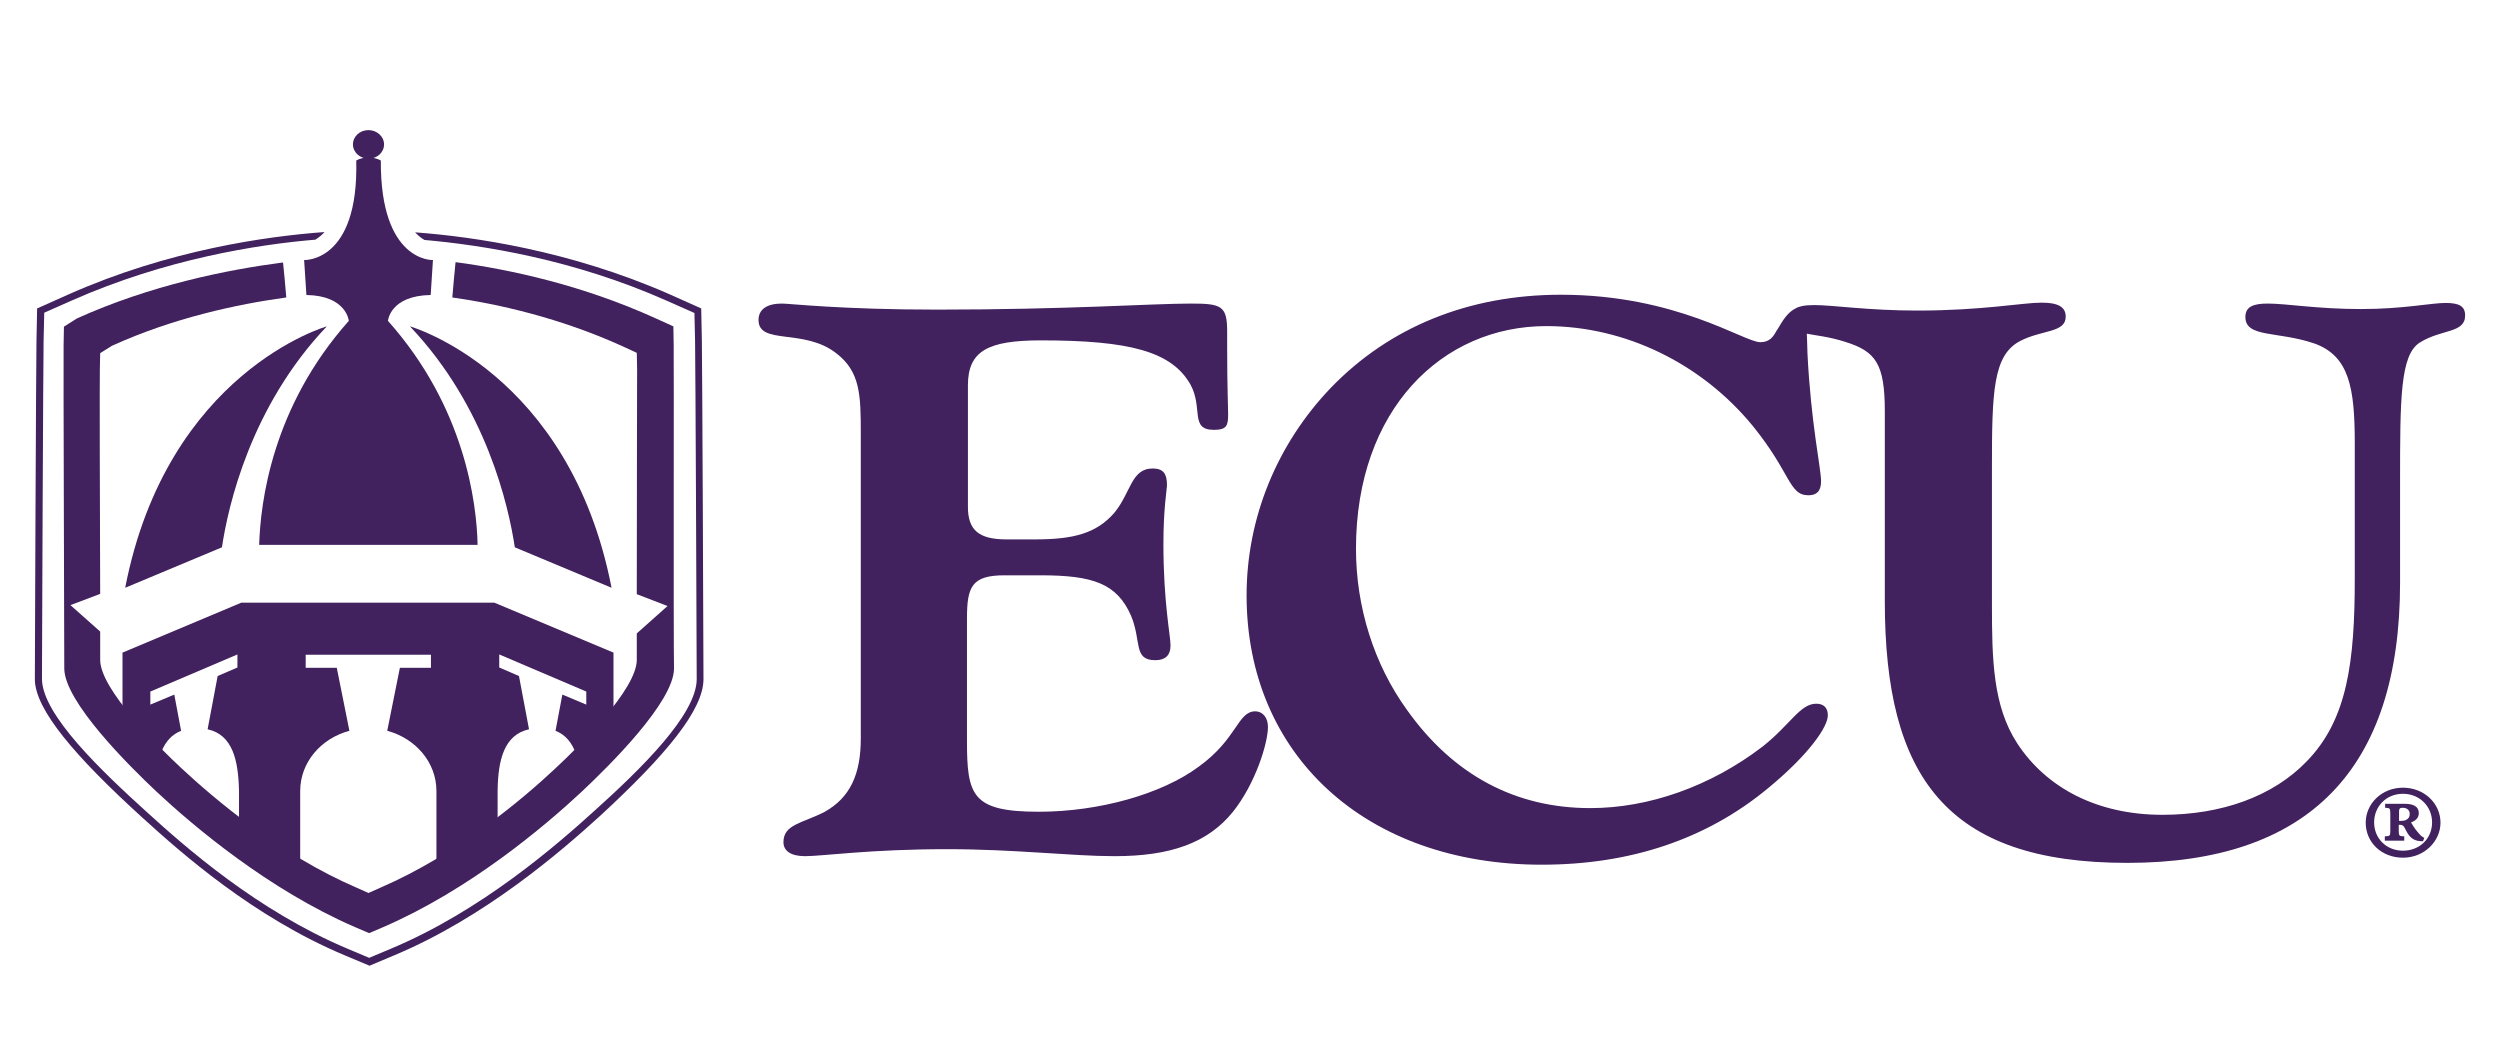 <svg xmlns="http://www.w3.org/2000/svg" width="66" height="28" viewBox="0 0 66 28" fill="none"><path d="M18.572 17.928C18.572 17.189 18.538 9.316 18.529 8.994L18.512 8.143L17.667 7.765C15.052 6.616 12.497 6.247 10.959 6.134C11.028 6.207 11.105 6.279 11.207 6.335C12.754 6.472 15.146 6.849 17.59 7.934L18.333 8.263L18.35 9.002C18.359 9.324 18.393 17.189 18.393 17.928C18.393 18.868 16.906 20.314 15.701 21.398C14.693 22.314 12.702 24.049 10.319 25.046L9.746 25.287L9.174 25.046C6.79 24.041 4.902 22.37 3.893 21.454C2.697 20.37 1.108 18.868 1.108 17.92C1.108 17.173 1.142 9.308 1.151 8.994L1.168 8.255L1.911 7.926C4.372 6.841 6.781 6.456 8.328 6.327C8.422 6.263 8.507 6.199 8.567 6.126C7.029 6.239 4.457 6.6 1.826 7.765L0.98 8.143L0.963 8.994C0.954 9.316 0.92 17.181 0.92 17.928C0.92 18.731 1.988 19.976 3.765 21.591C4.782 22.515 6.687 24.21 9.105 25.222L9.755 25.495L10.404 25.222C12.822 24.21 14.83 22.459 15.847 21.535C17.607 19.912 18.572 18.731 18.572 17.928ZM9.746 6.134C9.755 6.118 9.763 6.102 9.763 6.078C9.755 6.078 9.738 6.078 9.729 6.078C9.738 6.102 9.746 6.118 9.746 6.134Z" fill="#41215E"></path><path d="M17.785 9.106L17.777 8.616L17.298 8.399C15.384 7.531 13.479 7.114 12.027 6.921C12.001 7.17 11.967 7.539 11.941 7.853C13.188 8.03 14.786 8.399 16.393 9.122L16.811 9.315L16.82 9.741C16.82 9.95 16.811 13.476 16.811 15.686L17.623 15.999L16.811 16.722C16.811 17.075 16.811 17.325 16.811 17.421C16.811 18.192 15.307 19.686 14.658 20.289C13.804 21.092 12.061 22.562 10.053 23.43L9.728 23.575L9.403 23.43C7.387 22.562 5.653 21.084 4.798 20.289C4.149 19.686 2.645 18.192 2.645 17.421C2.645 17.325 2.645 17.051 2.645 16.674L1.859 15.975L2.645 15.678C2.636 13.468 2.628 9.958 2.636 9.749L2.645 9.323L2.953 9.13C4.576 8.391 6.268 8.03 7.558 7.853C7.532 7.539 7.498 7.17 7.472 6.929C5.986 7.122 3.969 7.531 2.03 8.407L1.688 8.624L1.679 9.114C1.671 9.451 1.697 16.987 1.697 17.646C1.697 18.521 3.405 20.217 4.14 20.907C5.114 21.815 7.088 23.486 9.369 24.474L9.745 24.635L10.121 24.474C12.402 23.486 14.376 21.815 15.35 20.907C16.085 20.217 17.794 18.529 17.794 17.646C17.777 16.979 17.794 9.435 17.785 9.106Z" fill="#41215E"></path><path d="M5.859 14.449C6.022 13.364 6.611 10.737 8.628 8.616C8.628 8.616 4.415 9.813 3.305 15.517L5.859 14.449Z" fill="#41215E"></path><path d="M13.591 14.449C13.428 13.364 12.839 10.737 10.822 8.616C10.822 8.616 15.035 9.813 16.145 15.517L13.591 14.449Z" fill="#41215E"></path><path d="M4.781 19.293L4.601 18.337L3.969 18.602V18.257L6.268 17.277V17.622L5.746 17.847L5.481 19.253C6.139 19.398 6.293 20.064 6.31 20.884V22.515C6.883 22.989 7.438 23.021 7.925 23.431V20.884C7.925 20.129 8.472 19.494 9.224 19.293L8.891 17.63H8.07V17.285H11.377V17.63H10.557L10.223 19.293C10.975 19.494 11.522 20.129 11.522 20.884V23.35L13.137 22.394V20.884C13.146 20.064 13.308 19.398 13.966 19.253L13.701 17.847L13.18 17.622V17.277L15.478 18.257V18.602L14.846 18.337L14.666 19.293C15.196 19.502 15.333 20.129 15.333 20.876V20.635L16.196 19.791V17.229L13.052 15.911H10.232H9.19H6.37L3.234 17.229V19.832C3.508 20.056 3.798 20.442 4.097 20.691C4.14 20.032 4.294 19.486 4.781 19.293Z" fill="#41215E"></path><path d="M9.209 8.471C7.175 10.753 6.876 13.275 6.842 14.384H9.209H10.251H12.609C12.584 13.275 12.276 10.753 10.242 8.471C10.242 8.471 10.294 7.805 11.37 7.788L11.43 6.865C11.43 6.865 10.037 6.929 10.054 4.238C10.054 4.238 9.943 4.165 9.738 4.157H9.73H9.721C9.508 4.165 9.405 4.238 9.405 4.238C9.473 6.937 8.029 6.865 8.029 6.865L8.089 7.788C9.149 7.805 9.209 8.471 9.209 8.471Z" fill="#41215E"></path><path d="M9.318 3.812C9.318 3.603 9.498 3.435 9.728 3.435C9.951 3.435 10.139 3.603 10.139 3.812C10.139 4.021 9.959 4.19 9.728 4.19C9.506 4.19 9.318 4.021 9.318 3.812Z" fill="#41215E"></path><path d="M63.438 20.795C62.882 20.795 62.455 21.213 62.455 21.719C62.455 22.241 62.874 22.643 63.438 22.643C64.002 22.643 64.429 22.209 64.429 21.719C64.429 21.213 64.002 20.795 63.438 20.795ZM63.438 20.956C63.882 20.956 64.207 21.293 64.207 21.711C64.207 22.137 63.882 22.458 63.438 22.458C63.002 22.458 62.677 22.137 62.677 21.711C62.677 21.293 62.993 20.956 63.438 20.956ZM64.002 22.12C63.967 22.104 63.942 22.088 63.899 22.048C63.788 21.928 63.728 21.847 63.651 21.711C63.771 21.671 63.856 21.59 63.856 21.47C63.856 21.261 63.66 21.221 63.489 21.221H62.968V21.325C63.087 21.333 63.104 21.333 63.104 21.462V21.944C63.104 22.072 63.087 22.072 62.959 22.08V22.193H63.472V22.08C63.344 22.072 63.327 22.072 63.327 21.944V21.775H63.361C63.395 21.775 63.438 21.783 63.463 21.823C63.498 21.871 63.532 21.968 63.6 22.056C63.694 22.169 63.797 22.209 63.967 22.209L64.002 22.12ZM63.335 21.671V21.413C63.335 21.341 63.369 21.325 63.438 21.325C63.498 21.325 63.617 21.357 63.617 21.486C63.617 21.558 63.592 21.606 63.532 21.639C63.498 21.663 63.438 21.671 63.404 21.671H63.335Z" fill="#41215E"></path><path d="M22.725 11.436V19.494C22.725 20.442 22.443 21.052 21.777 21.43C21.187 21.735 20.683 21.759 20.683 22.233C20.683 22.458 20.871 22.603 21.256 22.603C21.709 22.603 22.982 22.418 24.998 22.418C26.801 22.418 28.288 22.603 29.424 22.603C30.894 22.603 31.885 22.257 32.551 21.43C33.141 20.691 33.474 19.622 33.474 19.189C33.474 18.939 33.329 18.779 33.141 18.779C32.671 18.779 32.671 19.502 31.645 20.241C30.672 20.964 29.014 21.43 27.425 21.43C25.648 21.43 25.528 20.996 25.528 19.542V16.337C25.528 15.493 25.648 15.188 26.519 15.188H27.467C28.843 15.188 29.484 15.397 29.86 16.256C30.142 16.931 29.911 17.429 30.501 17.429C30.757 17.429 30.902 17.309 30.902 17.035C30.902 16.786 30.714 15.903 30.714 14.36C30.714 13.412 30.808 12.922 30.808 12.802C30.808 12.512 30.714 12.368 30.432 12.368C29.86 12.368 29.86 13.003 29.416 13.541C28.945 14.079 28.347 14.24 27.331 14.24H26.57C25.835 14.24 25.553 13.991 25.553 13.38V10.175C25.553 9.267 26.075 8.986 27.476 8.986C29.817 8.986 30.936 9.275 31.432 10.159C31.765 10.777 31.406 11.348 32.047 11.348C32.38 11.348 32.423 11.243 32.423 10.938C32.423 10.793 32.397 10.199 32.397 9.187C32.397 8.938 32.397 8.793 32.397 8.753C32.397 8.078 32.252 8.014 31.449 8.014C30.407 8.014 28.177 8.174 24.742 8.174C22.204 8.174 20.854 8.014 20.641 8.014C20.239 8.014 20.025 8.174 20.025 8.447C20.025 9.122 21.23 8.656 22.084 9.331C22.708 9.813 22.725 10.424 22.725 11.436Z" fill="#41215E"></path><path d="M65.079 8.328C65.079 8.079 64.917 7.998 64.558 7.998C64.182 7.998 63.447 8.159 62.328 8.159C61.191 8.159 60.363 8.014 59.867 8.014C59.491 8.014 59.278 8.095 59.278 8.368C59.278 8.922 60.132 8.737 61.097 9.067C62.02 9.396 62.166 10.24 62.166 11.702V15.261C62.166 17.462 61.977 19.004 60.884 20.113C60.004 21.021 58.654 21.511 57.09 21.511C55.381 21.511 54.031 20.812 53.254 19.623C52.613 18.635 52.587 17.422 52.587 15.943C52.587 15.839 52.587 15.735 52.587 15.638V12.368C52.587 10.336 52.613 9.364 53.348 8.994C53.92 8.705 54.535 8.785 54.535 8.36C54.535 8.095 54.322 7.99 53.895 7.99C53.399 7.99 52.331 8.199 50.622 8.199C49.324 8.199 48.392 8.054 47.897 8.054C47.769 8.054 47.666 8.062 47.581 8.079C47.538 8.087 47.495 8.103 47.469 8.111C47.469 8.111 47.469 8.111 47.461 8.111C47.444 8.119 47.435 8.127 47.418 8.135C47.247 8.215 47.119 8.368 46.983 8.601C46.957 8.641 46.94 8.673 46.914 8.713C46.914 8.713 46.914 8.721 46.906 8.721C46.82 8.882 46.726 9.034 46.47 9.034C46.043 9.034 44.265 7.781 41.207 7.781C38.763 7.781 36.678 8.641 35.14 10.232C33.722 11.71 32.91 13.662 32.91 15.719C32.91 19.912 36.037 22.828 40.703 22.828C43.044 22.828 45.06 22.154 46.692 20.796C47.76 19.912 48.255 19.189 48.255 18.884C48.255 18.675 48.136 18.578 47.948 18.578C47.521 18.578 47.264 19.133 46.53 19.711C45.154 20.764 43.522 21.334 41.984 21.334C39.993 21.334 38.361 20.45 37.148 18.747C36.268 17.534 35.798 16.016 35.798 14.489C35.798 10.81 38.071 8.609 40.822 8.609C42.907 8.609 44.923 9.597 46.273 11.244C47.29 12.497 47.222 13.075 47.743 13.075C47.956 13.075 48.076 12.971 48.076 12.706C48.076 12.36 47.811 11.204 47.717 9.332C47.709 9.123 47.709 8.946 47.7 8.81C47.948 8.858 48.298 8.89 48.717 9.026C49.52 9.276 49.759 9.605 49.759 10.858V15.871C49.759 20.498 51.374 22.78 56.159 22.78C60.944 22.78 63.362 20.314 63.362 15.381V12.746C63.362 10.529 63.362 9.372 63.883 9.043C64.464 8.681 65.079 8.802 65.079 8.328Z" fill="#41215E"></path></svg>